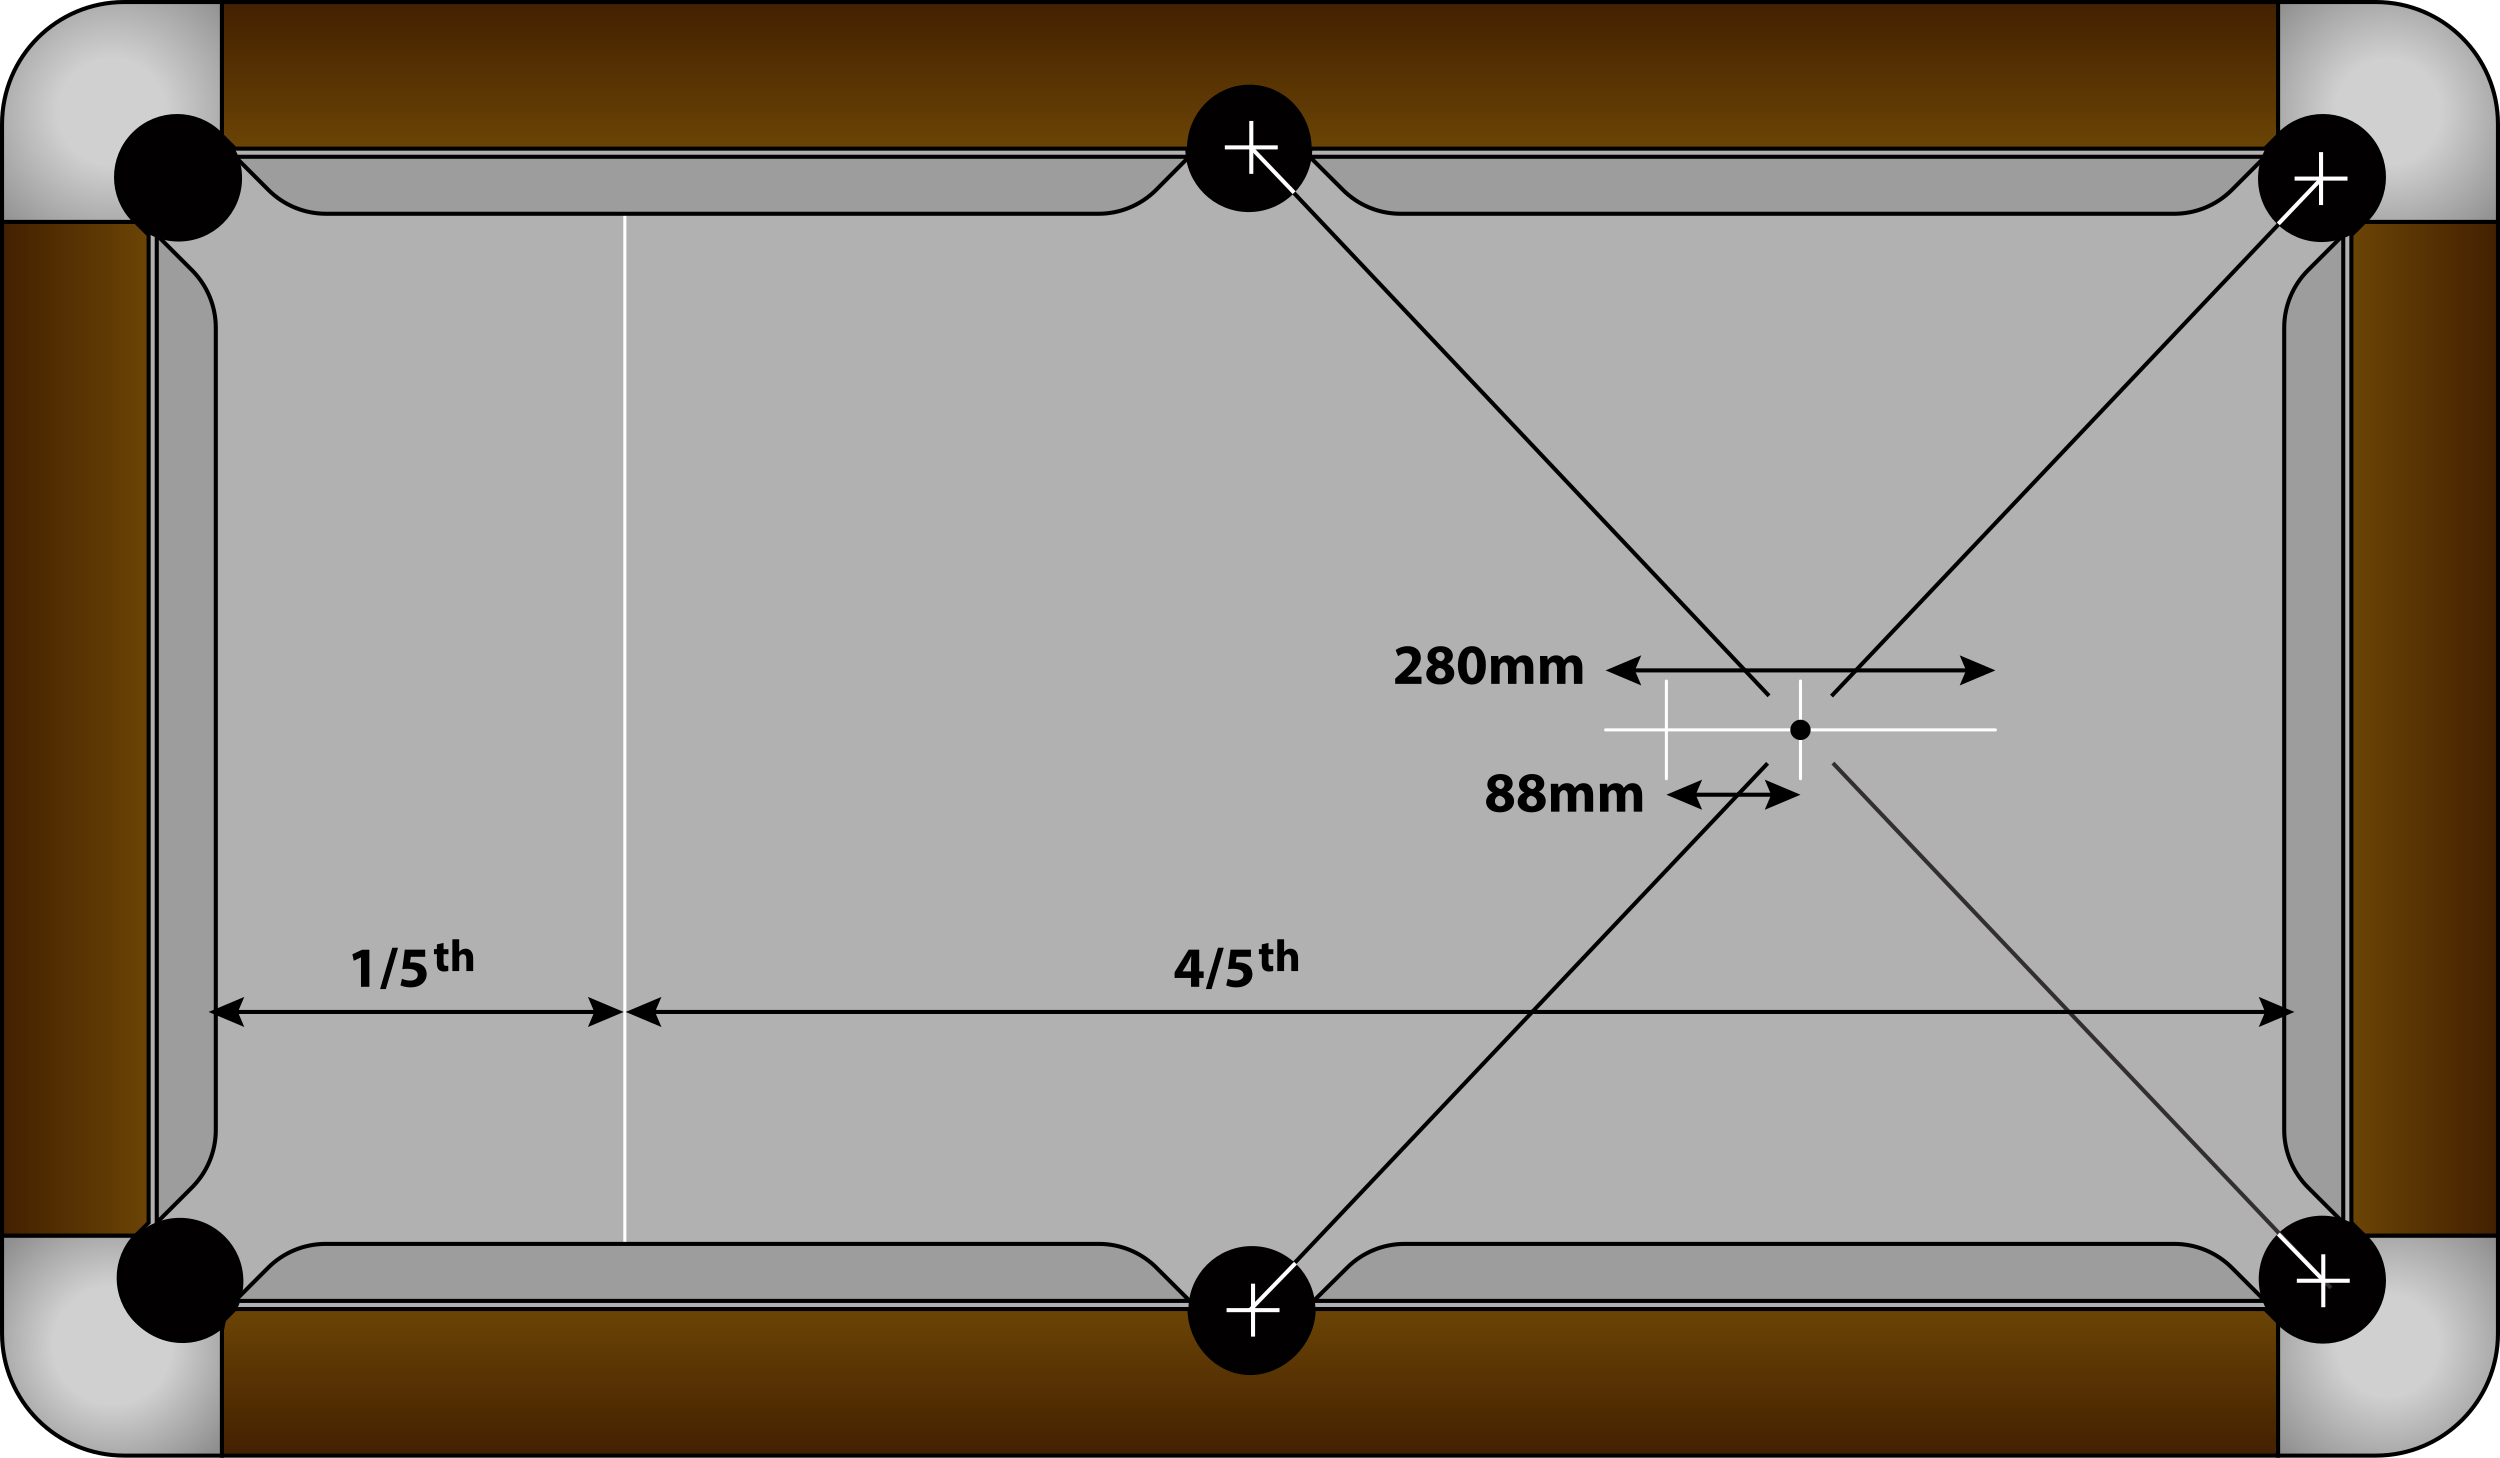 <?xml version="1.0" encoding="UTF-8"?>
<svg id="Layer_1" data-name="Layer 1" xmlns="http://www.w3.org/2000/svg" xmlns:xlink="http://www.w3.org/1999/xlink" viewBox="0 0 614 358">
  <defs>
    <style>
      .cls-1 {
        fill: url(#radial-gradient-4);
      }

      .cls-1, .cls-2, .cls-3, .cls-4, .cls-5, .cls-6, .cls-7, .cls-8, .cls-9, .cls-10, .cls-11, .cls-12, .cls-13, .cls-14, .cls-15, .cls-16, .cls-17, .cls-18, .cls-19, .cls-20 {
        stroke-miterlimit: 10;
      }

      .cls-1, .cls-2, .cls-3, .cls-6, .cls-8, .cls-10, .cls-11, .cls-12, .cls-13, .cls-14, .cls-15, .cls-16, .cls-18, .cls-19, .cls-20 {
        stroke: #000;
      }

      .cls-2, .cls-4, .cls-5, .cls-7, .cls-9, .cls-17 {
        fill: none;
      }

      .cls-3 {
        fill: url(#linear-gradient-3);
      }

      .cls-4, .cls-5, .cls-17 {
        stroke: #fff;
      }

      .cls-5, .cls-17 {
        stroke-width: .75px;
      }

      .cls-21 {
        fill: #b2b1b1;
      }

      .cls-22 {
        fill: #020000;
      }

      .cls-6 {
        filter: url(#drop-shadow-5);
      }

      .cls-6, .cls-11, .cls-12, .cls-15, .cls-19, .cls-20 {
        fill: #9e9d9d;
      }

      .cls-7 {
        stroke: #332f30;
      }

      .cls-8 {
        fill: url(#radial-gradient);
      }

      .cls-9 {
        stroke: url(#linear-gradient-5);
      }

      .cls-10 {
        fill: url(#radial-gradient-3);
      }

      .cls-11 {
        filter: url(#drop-shadow-4);
      }

      .cls-12 {
        filter: url(#drop-shadow-1);
      }

      .cls-13 {
        fill: url(#linear-gradient);
      }

      .cls-14 {
        fill: url(#linear-gradient-4);
      }

      .cls-15 {
        filter: url(#drop-shadow-6);
      }

      .cls-16 {
        fill: url(#linear-gradient-2);
      }

      .cls-17 {
        stroke-linecap: round;
      }

      .cls-18 {
        fill: url(#radial-gradient-2);
      }

      .cls-19 {
        filter: url(#drop-shadow-3);
      }

      .cls-20 {
        filter: url(#drop-shadow-2);
      }
    </style>
    <filter id="drop-shadow-1" filterUnits="userSpaceOnUse">
      <feOffset dx="0" dy="-2"/>
      <feGaussianBlur result="blur" stdDeviation="5"/>
      <feFlood flood-color="#000" flood-opacity=".3"/>
      <feComposite in2="blur" operator="in"/>
      <feComposite in="SourceGraphic"/>
    </filter>
    <filter id="drop-shadow-2" filterUnits="userSpaceOnUse">
      <feOffset dx="0" dy="-2"/>
      <feGaussianBlur result="blur-2" stdDeviation="5"/>
      <feFlood flood-color="#000" flood-opacity=".3"/>
      <feComposite in2="blur-2" operator="in"/>
      <feComposite in="SourceGraphic"/>
    </filter>
    <filter id="drop-shadow-3" filterUnits="userSpaceOnUse">
      <feOffset dx="0" dy="2"/>
      <feGaussianBlur result="blur-3" stdDeviation="5"/>
      <feFlood flood-color="#000" flood-opacity=".3"/>
      <feComposite in2="blur-3" operator="in"/>
      <feComposite in="SourceGraphic"/>
    </filter>
    <filter id="drop-shadow-4" filterUnits="userSpaceOnUse">
      <feOffset dx="0" dy="2"/>
      <feGaussianBlur result="blur-4" stdDeviation="5"/>
      <feFlood flood-color="#000" flood-opacity=".3"/>
      <feComposite in2="blur-4" operator="in"/>
      <feComposite in="SourceGraphic"/>
    </filter>
    <filter id="drop-shadow-5" filterUnits="userSpaceOnUse">
      <feOffset dx="2" dy="0"/>
      <feGaussianBlur result="blur-5" stdDeviation="5"/>
      <feFlood flood-color="#000" flood-opacity=".3"/>
      <feComposite in2="blur-5" operator="in"/>
      <feComposite in="SourceGraphic"/>
    </filter>
    <filter id="drop-shadow-6" filterUnits="userSpaceOnUse">
      <feOffset dx="-2" dy="0"/>
      <feGaussianBlur result="blur-6" stdDeviation="5"/>
      <feFlood flood-color="#000" flood-opacity=".3"/>
      <feComposite in2="blur-6" operator="in"/>
      <feComposite in="SourceGraphic"/>
    </filter>
    <linearGradient id="linear-gradient" x1="307" y1="321.5" x2="307" y2="357.5" gradientUnits="userSpaceOnUse">
      <stop offset=".002" stop-color="#6b4405"/>
      <stop offset="1" stop-color="#432001"/>
    </linearGradient>
    <linearGradient id="linear-gradient-2" x1="36.5" y1="179" x2=".5" y2="179" xlink:href="#linear-gradient"/>
    <linearGradient id="linear-gradient-3" x1="577.5" y1="179" x2="613.5" y2="179" xlink:href="#linear-gradient"/>
    <linearGradient id="linear-gradient-4" x1="307" y1="36.5" x2="307" y2=".5" xlink:href="#linear-gradient"/>
    <radialGradient id="radial-gradient" cx="586.5" cy="330.5" fx="586.5" fy="330.5" r="36.854" gradientUnits="userSpaceOnUse">
      <stop offset=".337" stop-color="#d0d0d0"/>
      <stop offset="1" stop-color="#8f8f8f"/>
    </radialGradient>
    <radialGradient id="radial-gradient-2" cx="27.626" cy="330.374" fx="27.626" fy="330.374" r="35.903" gradientUnits="userSpaceOnUse">
      <stop offset=".405" stop-color="#d0d0d0"/>
      <stop offset="1" stop-color="#8f8f8f"/>
    </radialGradient>
    <radialGradient id="radial-gradient-3" cx="27.5" cy="27.5" fx="27.5" fy="27.5" r="39.12" gradientTransform="translate(0 .473) scale(1 .983)" gradientUnits="userSpaceOnUse">
      <stop offset=".337" stop-color="#d0d0d0"/>
      <stop offset="1" stop-color="#8f8f8f"/>
    </radialGradient>
    <radialGradient id="radial-gradient-4" cx="586.5" cy="27.5" fx="586.5" fy="27.5" r="38.284" gradientUnits="userSpaceOnUse">
      <stop offset=".337" stop-color="#d0d0d0"/>
      <stop offset=".979" stop-color="#8f8f8f"/>
    </radialGradient>
    <linearGradient id="linear-gradient-5" x1="449.455" y1="106.41" x2="572.524" y2="106.41" gradientUnits="userSpaceOnUse">
      <stop offset="0" stop-color="#000"/>
      <stop offset=".854" stop-color="#000"/>
      <stop offset="1" stop-color="#000"/>
    </linearGradient>
  </defs>
  <g id="Table">
    <rect id="Bed" class="cls-21" x="12.077" y="17.352" width="586.086" height="328.737"/>
    <line id="Baulk_Line" data-name="Baulk Line" class="cls-5" x1="153.457" y1="51" x2="153.457" y2="307"/>
    <g id="Pockets">
      <circle class="cls-22" cx="307.467" cy="321.624" r="15.589"/>
      <circle class="cls-22" cx="570.332" cy="314.161" r="15.589"/>
      <circle class="cls-22" cx="570.161" cy="43.86" r="15.589"/>
      <circle class="cls-22" cx="306.703" cy="36.499" r="15.589"/>
      <circle class="cls-22" cx="43.861" cy="43.735" r="15.589"/>
      <circle class="cls-22" cx="44.189" cy="314.689" r="15.589"/>
    </g>
    <g id="Cushions">
      <path class="cls-12" d="m57.713,321.5l8.142-8.142c3.751-3.751,8.838-5.858,14.142-5.858h189.89c5.304,0,10.392,2.107,14.142,5.858l8.118,8.1c0,.014.002.028.002.042H57.713Z"/>
      <path class="cls-20" d="m322.636,321.5s0,0,0-.001l8.208-8.141c3.751-3.751,8.838-5.858,14.142-5.858h189.016c5.304,0,10.391,2.107,14.142,5.858l8.142,8.142h-233.651Z"/>
      <path class="cls-19" d="m556.287,36.5l-8.142,8.142c-3.751,3.751-8.838,5.858-14.142,5.858h-190.035c-5.304,0-10.391-2.107-14.142-5.858l-8.165-8.142h234.626Z"/>
      <path class="cls-11" d="m292.024,36.5l-8.088,8.142c-3.751,3.751-8.838,5.858-14.142,5.858H80.054c-5.304,0-10.391-2.107-14.142-5.858l-8.142-8.142h234.254Z"/>
      <path class="cls-6" d="m36.5,57.713l8.642,8.642c3.751,3.751,5.858,8.838,5.858,14.142v197.006c0,5.304-2.107,10.391-5.858,14.142l-8.642,8.642V57.713Z"/>
      <path class="cls-15" d="m577.5,300.287l-8.642-8.642c-3.751-3.751-5.858-8.838-5.858-14.142V80.497c0-5.304,2.107-10.391,5.858-14.142l8.642-8.642v242.574Z"/>
    </g>
    <g id="Sides">
      <path class="cls-13" d="m57.713,321.5h234.437c.023,8.267,6.619,15.714,14.889,15.714s15.597-7.43,15.597-15.714h233.651l3.213,3.213v32.787H54.5v-32.787l3.213-3.213Z"/>
      <polygon class="cls-16" points="36.5 57.713 36.5 300.287 33.287 303.5 .5 303.5 .5 54.5 33.287 54.5 36.5 57.713"/>
      <polygon class="cls-3" points="577.5 300.287 577.5 57.713 580.713 54.5 613.5 54.5 613.5 303.5 580.713 303.5 577.5 300.287"/>
      <path class="cls-14" d="m291.967,36.5H57.713l-3.213-3.213V.5h505v32.787l-3.213,3.213h-234.626l-.016-.016c0-8.284-6.464-15.184-14.748-15.184s-14.873,6.859-14.873,15.143l-.057.057Z"/>
    </g>
    <g id="Corners">
      <path class="cls-8" d="m559.5,324.713l.393.393c5.858,5.858,15.355,5.858,21.213,0,5.858-5.858,5.858-15.355,0-21.213l-.393-.393h32.787v24c0,16.569-13.431,30-30,30h-24v-32.787Z"/>
      <path class="cls-18" d="m33.287,303.5l.252-.252h0c-5.858,5.858-5.858,15.355,0,21.213,7.191,7.191,16.689,5.525,21.213,1h0s-.252,1.252-.252,1.252v30.787h-24c-16.569,0-30-13.431-30-30v-24h32.787Z"/>
      <path class="cls-10" d="m54.5,33.287l-.393-.393c-5.858-5.858-15.355-5.858-21.213,0-5.858,5.858-5.858,15.355,0,21.213h0s.394.393.394.393H.5v-24C.5,13.931,13.931.5,30.5.5h24v32.787Z"/>
      <path class="cls-1" d="m559.5.5h24c16.569,0,30,13.431,30,30v24h-32.787l.393-.393c5.858-5.858,5.858-15.355,0-21.213-5.858-5.858-15.355-5.858-21.213,0l-.393.394V.5Z"/>
    </g>
  </g>
  <g id="Rack_Line" data-name="Rack Line">
    <line class="cls-17" x1="394.323" y1="179.258" x2="490.073" y2="179.258"/>
    <line class="cls-17" x1="442.198" y1="191.258" x2="442.198" y2="167.258"/>
    <line class="cls-17" x1="409.264" y1="191.258" x2="409.264" y2="167.258"/>
    <circle cx="442.198" cy="179.258" r="2.5"/>
  </g>
  <g id="Setup_Lines" data-name="Setup Lines">
    <line class="cls-9" x1="572.161" y1="41.86" x2="449.818" y2="170.959"/>
    <line class="cls-4" x1="570.161" y1="43.86" x2="559.541" y2="54.986"/>
    <line class="cls-2" x1="306.989" y1="321.75" x2="434.119" y2="187.472"/>
    <line class="cls-4" x1="306.989" y1="321.75" x2="318.17" y2="310.237"/>
    <line class="cls-2" x1="434.468" y1="170.895" x2="307.209" y2="36.198"/>
    <line class="cls-4" x1="317.84" y1="47.325" x2="307.209" y2="36.198"/>
    <line class="cls-7" x1="450.167" y1="187.408" x2="572.488" y2="316.331"/>
    <line class="cls-4" x1="559.541" y1="303.072" x2="570.488" y2="314.331"/>
    <g>
      <line class="cls-4" x1="300.819" y1="36.198" x2="313.819" y2="36.198"/>
      <line class="cls-4" x1="307.319" y1="29.698" x2="307.319" y2="42.698"/>
    </g>
    <g>
      <line class="cls-4" x1="563.551" y1="43.86" x2="576.55" y2="43.86"/>
      <line class="cls-4" x1="570.05" y1="37.36" x2="570.05" y2="50.36"/>
    </g>
    <g>
      <line class="cls-4" x1="301.249" y1="321.772" x2="314.248" y2="321.772"/>
      <line class="cls-4" x1="307.748" y1="315.272" x2="307.748" y2="328.272"/>
    </g>
    <g>
      <line class="cls-4" x1="564.098" y1="314.551" x2="577.098" y2="314.551"/>
      <line class="cls-4" x1="570.598" y1="308.052" x2="570.598" y2="321.051"/>
    </g>
    <g>
      <line class="cls-2" x1="57.192" y1="248.536" x2="147.201" y2="248.536"/>
      <polygon points="60.001 252.239 58.428 248.536 60.001 244.833 51.223 248.536 60.001 252.239"/>
      <polygon points="144.392 252.239 145.966 248.536 144.392 244.833 153.171 248.536 144.392 252.239"/>
    </g>
    <g>
      <line class="cls-2" x1="400.293" y1="164.647" x2="484.103" y2="164.647"/>
      <polygon points="403.102 168.35 401.529 164.647 403.102 160.944 394.324 164.647 403.102 168.35"/>
      <polygon points="481.295 168.35 482.868 164.647 481.295 160.944 490.073 164.647 481.295 168.35"/>
    </g>
    <g>
      <line class="cls-2" x1="415.233" y1="195.184" x2="436.228" y2="195.184"/>
      <polygon points="418.042 198.887 416.469 195.184 418.042 191.481 409.264 195.184 418.042 198.887"/>
      <polygon points="433.42 198.887 434.993 195.184 433.42 191.481 442.198 195.184 433.42 198.887"/>
    </g>
    <g>
      <line class="cls-2" x1="159.643" y1="248.536" x2="557.549" y2="248.536"/>
      <polygon points="162.452 252.239 160.879 248.536 162.452 244.833 153.674 248.536 162.452 252.239"/>
      <polygon points="554.741 252.239 556.314 248.536 554.741 244.833 563.519 248.536 554.741 252.239"/>
    </g>
    <g>
      <g>
        <path d="m292.512,242.352v-2.171h-4.034v-1.387l3.446-5.547h2.605v5.337h1.092v1.597h-1.092v2.171h-2.018Zm0-3.768v-2.018c0-.546.028-1.106.07-1.695h-.056c-.295.589-.533,1.121-.841,1.695l-1.219,1.989v.028h2.045Z"/>
        <path d="m296.149,242.912l2.998-10.155h1.415l-2.998,10.155h-1.415Z"/>
        <path d="m307.227,234.998h-3.529l-.196,1.4c.196-.028.364-.028.588-.028.869,0,1.751.196,2.396.658.687.463,1.106,1.219,1.106,2.283,0,1.695-1.456,3.194-3.908,3.194-1.106,0-2.03-.252-2.535-.519l.378-1.597c.406.196,1.233.448,2.06.448.883,0,1.821-.42,1.821-1.387,0-.938-.743-1.513-2.563-1.513-.505,0-.854.027-1.232.084l.602-4.776h5.015v1.751Z"/>
      </g>
      <g>
        <path d="m311.536,231.576v1.54h1.199v1.232h-1.199v1.947c0,.649.154.946.66.946.209,0,.374-.022.495-.044l.011,1.265c-.22.088-.616.144-1.089.144-.539,0-.99-.188-1.254-.462-.309-.319-.462-.837-.462-1.596v-2.2h-.716v-1.232h.716v-1.166l1.639-.374Z"/>
        <path d="m313.703,230.685h1.672v3.07h.022c.176-.231.396-.407.66-.551.242-.132.561-.209.869-.209,1.067,0,1.881.737,1.881,2.354v3.146h-1.672v-2.959c0-.704-.242-1.188-.869-1.188-.44,0-.715.286-.836.583-.044.11-.056.253-.056.374v3.19h-1.672v-7.812Z"/>
      </g>
    </g>
    <g>
      <g>
        <path d="m88.658,235.138h-.028l-1.737.826-.351-1.597,2.41-1.12h1.765v9.104h-2.059v-7.214Z"/>
        <path d="m93.346,242.912l2.998-10.155h1.415l-2.998,10.155h-1.415Z"/>
        <path d="m104.424,234.998h-3.53l-.196,1.4c.196-.028.364-.028.589-.028.868,0,1.751.196,2.396.658.686.463,1.106,1.219,1.106,2.283,0,1.695-1.457,3.194-3.908,3.194-1.106,0-2.031-.252-2.535-.519l.378-1.597c.406.196,1.232.448,2.059.448.883,0,1.821-.42,1.821-1.387,0-.938-.742-1.513-2.563-1.513-.504,0-.854.027-1.232.084l.603-4.776h5.015v1.751Z"/>
      </g>
      <g>
        <path d="m108.937,231.576v1.54h1.199v1.232h-1.199v1.947c0,.649.154.946.66.946.209,0,.374-.022.495-.044l.011,1.265c-.22.088-.616.144-1.089.144-.539,0-.99-.188-1.254-.462-.309-.319-.462-.837-.462-1.596v-2.2h-.716v-1.232h.716v-1.166l1.639-.374Z"/>
        <path d="m111.104,230.685h1.672v3.07h.022c.176-.231.396-.407.66-.551.242-.132.561-.209.869-.209,1.067,0,1.881.737,1.881,2.354v3.146h-1.672v-2.959c0-.704-.242-1.188-.869-1.188-.44,0-.715.286-.836.583-.044.11-.056.253-.056.374v3.19h-1.672v-7.812Z"/>
      </g>
    </g>
    <g>
      <path d="m342.66,167.957v-1.289l1.177-1.064c1.989-1.778,2.956-2.801,2.984-3.866,0-.742-.448-1.33-1.499-1.33-.784,0-1.471.392-1.947.756l-.603-1.526c.687-.519,1.751-.938,2.983-.938,2.06,0,3.194,1.204,3.194,2.857,0,1.526-1.106,2.745-2.424,3.922l-.84.7v.028h3.432v1.751h-6.458Z"/>
      <path d="m350.29,165.576c0-1.093.63-1.85,1.625-2.283v-.043c-.883-.447-1.316-1.19-1.316-1.988,0-1.541,1.387-2.563,3.207-2.563,2.13,0,3.012,1.232,3.012,2.339,0,.784-.42,1.555-1.316,2.003v.042c.883.337,1.667,1.093,1.667,2.27,0,1.653-1.387,2.76-3.502,2.76-2.312,0-3.376-1.303-3.376-2.535Zm4.707-.07c0-.799-.589-1.274-1.43-1.499-.7.196-1.106.7-1.106,1.358-.014.659.49,1.275,1.289,1.275.756,0,1.247-.49,1.247-1.135Zm-2.396-4.314c0,.616.56,1.009,1.288,1.232.49-.14.925-.588.925-1.162,0-.561-.322-1.121-1.106-1.121-.729,0-1.106.477-1.106,1.051Z"/>
      <path d="m364.924,163.362c0,2.815-1.134,4.749-3.459,4.749-2.354,0-3.391-2.115-3.404-4.692,0-2.634,1.12-4.721,3.474-4.721,2.438,0,3.39,2.171,3.39,4.664Zm-4.72.057c-.015,2.087.49,3.081,1.316,3.081s1.274-1.036,1.274-3.109c0-2.018-.434-3.082-1.288-3.082-.785,0-1.317.995-1.303,3.11Z"/>
      <path d="m366.236,163.293c0-.854-.028-1.583-.056-2.186h1.793l.098.925h.042c.294-.435.896-1.079,2.073-1.079.883,0,1.583.448,1.877,1.163h.028c.252-.351.56-.631.882-.827.379-.224.799-.336,1.303-.336,1.317,0,2.312.925,2.312,2.97v4.034h-2.073v-3.726c0-.995-.322-1.569-1.009-1.569-.49,0-.84.336-.98.742-.056.154-.084.379-.084.547v4.006h-2.073v-3.838c0-.869-.308-1.457-.98-1.457-.546,0-.868.42-.994.771-.07.168-.084.364-.084.532v3.992h-2.073v-4.664Z"/>
      <path d="m378.276,163.293c0-.854-.028-1.583-.056-2.186h1.793l.098.925h.042c.294-.435.896-1.079,2.073-1.079.883,0,1.583.448,1.877,1.163h.028c.252-.351.56-.631.882-.827.379-.224.799-.336,1.303-.336,1.317,0,2.312.925,2.312,2.97v4.034h-2.073v-3.726c0-.995-.322-1.569-1.009-1.569-.49,0-.84.336-.98.742-.056.154-.084.379-.084.547v4.006h-2.073v-3.838c0-.869-.308-1.457-.98-1.457-.546,0-.868.42-.994.771-.07.168-.084.364-.084.532v3.992h-2.073v-4.664Z"/>
    </g>
    <g>
      <path d="m364.981,196.974c0-1.093.63-1.85,1.625-2.283v-.043c-.883-.447-1.316-1.19-1.316-1.988,0-1.541,1.387-2.563,3.207-2.563,2.13,0,3.012,1.232,3.012,2.339,0,.784-.42,1.555-1.316,2.003v.042c.883.337,1.667,1.093,1.667,2.27,0,1.653-1.387,2.76-3.502,2.76-2.312,0-3.376-1.303-3.376-2.535Zm4.707-.07c0-.799-.589-1.274-1.43-1.499-.7.196-1.106.7-1.106,1.358-.014.659.49,1.275,1.289,1.275.756,0,1.247-.49,1.247-1.135Zm-2.396-4.314c0,.616.56,1.009,1.288,1.232.49-.14.925-.588.925-1.162,0-.561-.322-1.121-1.106-1.121-.729,0-1.106.477-1.106,1.051Z"/>
      <path d="m372.751,196.974c0-1.093.63-1.85,1.625-2.283v-.043c-.883-.447-1.316-1.19-1.316-1.988,0-1.541,1.387-2.563,3.207-2.563,2.13,0,3.012,1.232,3.012,2.339,0,.784-.42,1.555-1.316,2.003v.042c.883.337,1.667,1.093,1.667,2.27,0,1.653-1.387,2.76-3.502,2.76-2.312,0-3.376-1.303-3.376-2.535Zm4.707-.07c0-.799-.589-1.274-1.43-1.499-.7.196-1.106.7-1.106,1.358-.014.659.49,1.275,1.289,1.275.756,0,1.247-.49,1.247-1.135Zm-2.396-4.314c0,.616.56,1.009,1.288,1.232.49-.14.925-.588.925-1.162,0-.561-.322-1.121-1.106-1.121-.729,0-1.106.477-1.106,1.051Z"/>
      <path d="m380.928,194.69c0-.854-.028-1.583-.056-2.186h1.793l.098.925h.042c.294-.435.896-1.079,2.073-1.079.883,0,1.583.448,1.877,1.163h.028c.252-.351.56-.631.882-.827.379-.224.799-.336,1.303-.336,1.317,0,2.312.925,2.312,2.97v4.034h-2.073v-3.726c0-.995-.322-1.569-1.009-1.569-.49,0-.84.336-.98.742-.056.154-.084.379-.084.547v4.006h-2.073v-3.838c0-.869-.308-1.457-.98-1.457-.546,0-.868.42-.994.771-.07.168-.084.364-.084.532v3.992h-2.073v-4.664Z"/>
      <path d="m392.967,194.69c0-.854-.028-1.583-.056-2.186h1.793l.098.925h.042c.294-.435.896-1.079,2.073-1.079.883,0,1.583.448,1.877,1.163h.028c.252-.351.56-.631.882-.827.379-.224.799-.336,1.303-.336,1.317,0,2.312.925,2.312,2.97v4.034h-2.073v-3.726c0-.995-.322-1.569-1.009-1.569-.49,0-.84.336-.98.742-.056.154-.084.379-.084.547v4.006h-2.073v-3.838c0-.869-.308-1.457-.98-1.457-.546,0-.868.42-.994.771-.07.168-.084.364-.084.532v3.992h-2.073v-4.664Z"/>
    </g>
  </g>
</svg>